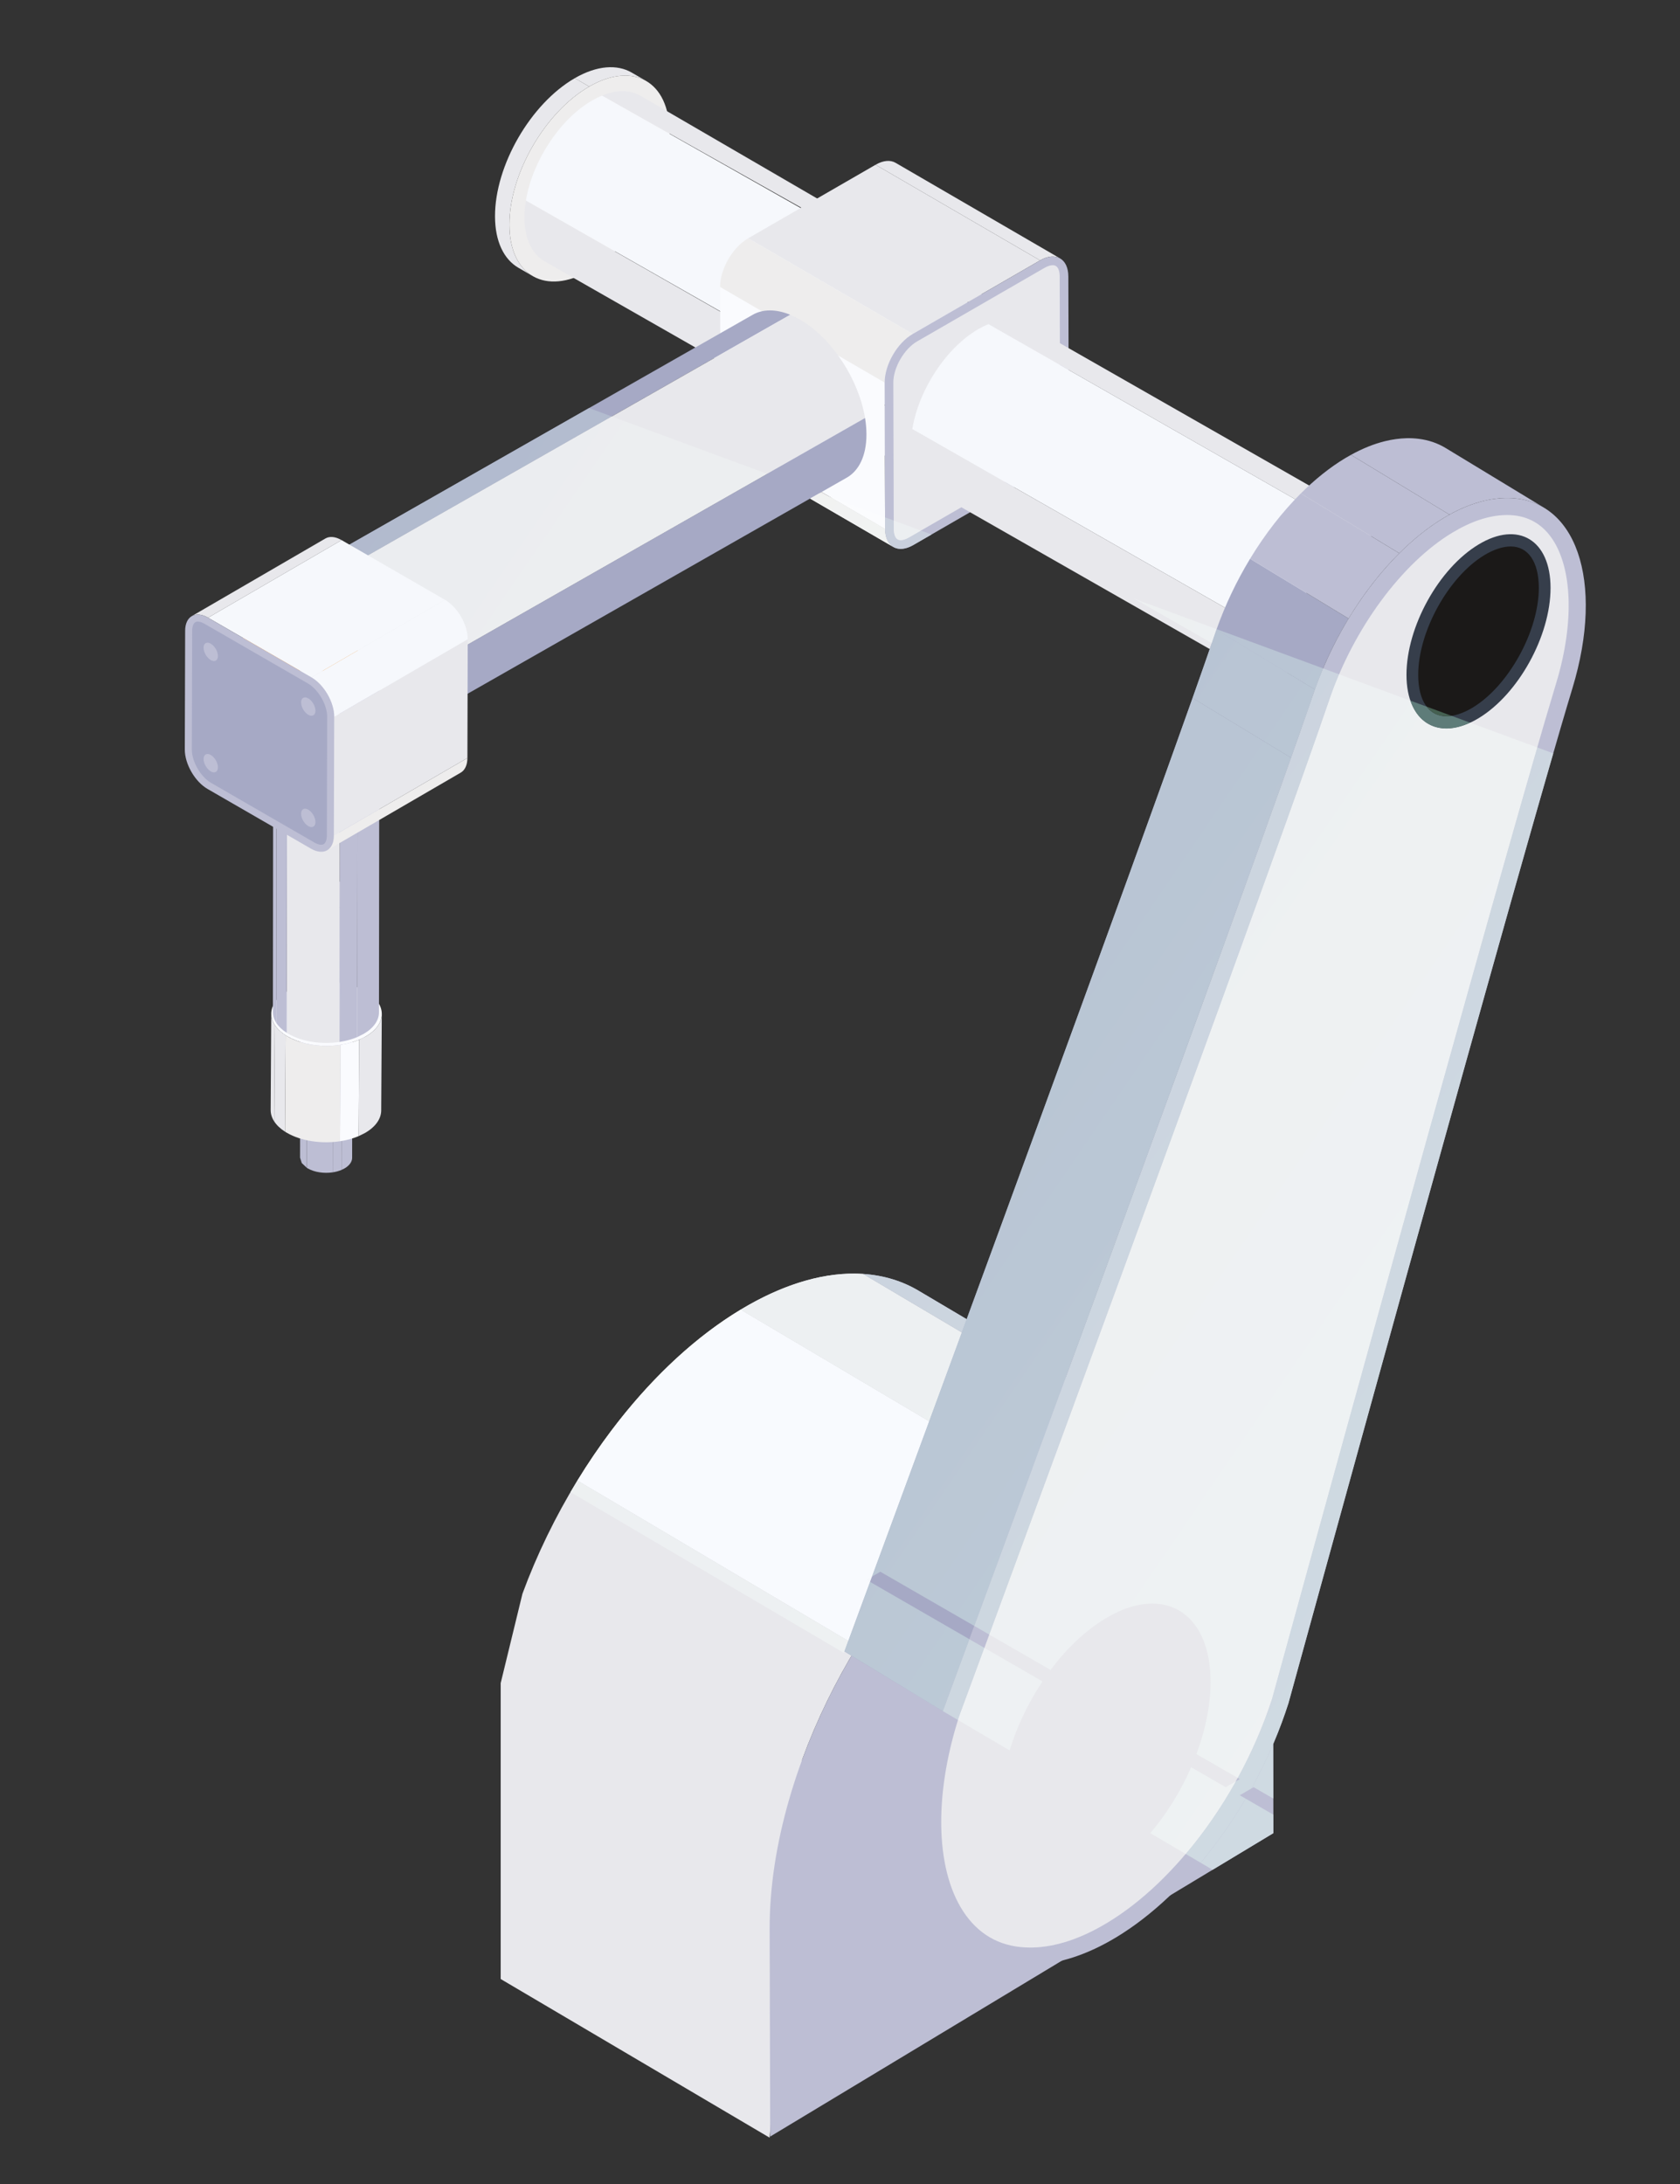 <svg width="100" height="130" viewBox="0 0 100 130" fill="none" xmlns="http://www.w3.org/2000/svg">
<rect x="0" y="0" width="100" height="130" fill="#333333" stroke="none"/>
<path d="M53.806 18.603L51.143 17.066L51.966 16.586L54.631 18.125L53.806 18.603" fill="#78D0B5"/>
<path d="M35.071 5.152L34.214 4.653C35.539 3.889 36.738 3.818 37.605 4.322L38.463 4.819C37.595 4.317 36.396 4.388 35.071 5.152Z" fill="#E8E8EC"/>
<path d="M31.711 16.434L30.855 15.938C29.999 15.439 29.468 14.383 29.465 12.881C29.456 9.856 31.583 6.173 34.214 4.653L35.071 5.152C32.44 6.672 30.313 10.355 30.322 13.379C30.325 14.882 30.857 15.938 31.711 16.434Z" fill="#E8E8EC"/>
<path d="M35.071 5.152C37.702 3.632 39.843 4.852 39.852 7.876C39.86 10.9 37.735 14.583 35.102 16.103C32.47 17.623 30.331 16.403 30.322 13.379C30.313 10.355 32.44 6.672 35.071 5.152Z" fill="#EEEDED"/>
<path d="M61 19L38.121 5.7C37.518 5.35 36.722 5.328 35.836 5.692L59.5 19C59.5 19 60.396 18.648 61 19Z" fill="#E8E8EC"/>
<path d="M35.246 5.982C35.446 5.866 35.642 5.769 35.836 5.692L62 20.5C61.807 20.579 59.5 20.5 58.5 21C56.556 22.121 56.38 23.676 56 26L31.304 11.942C31.683 9.618 33.301 7.105 35.246 5.982Z" fill="#F6F8FC"/>
<path d="M53.649 24.699L31.304 11.942C31.247 12.285 31.217 12.625 31.219 12.956C31.223 14.231 31.673 15.126 32.397 15.547L54.743 28.306C54.017 27.886 53.568 26.988 53.565 25.715C53.563 25.384 53.592 25.044 53.649 24.699" fill="#E8E8EC"/>
<path d="M58.591 19.741C56.359 21.029 54.558 24.152 54.565 26.715C54.572 29.279 56.385 30.314 58.617 29.025C60.848 27.737 62.652 24.614 62.645 22.051C62.637 19.487 60.822 18.452 58.591 19.741" fill="#EF8514"/>
<path d="M52.683 31.484L42.889 25.791C42.891 26.319 43.077 26.691 43.377 26.866L53.173 32.557C52.871 32.383 52.684 32.012 52.683 31.484Z" fill="#EEEDED"/>
<path d="M63.104 15.383L53.309 9.692C53.005 9.514 52.583 9.538 52.117 9.807L61.911 15.499C62.378 15.231 62.799 15.205 63.104 15.383Z" fill="#E8E8EC"/>
<path d="M52.658 22.77L42.863 17.079L42.889 25.791L52.683 31.484L52.658 22.77Z" fill="#FAFBFE"/>
<path d="M61.91 15.499L52.117 9.807L44.535 14.184L54.33 19.877L61.91 15.499" fill="#E8E8EC"/>
<path d="M54.33 19.877L44.535 14.184C43.608 14.719 42.861 16.015 42.863 17.079L52.658 22.77C52.657 21.706 53.404 20.412 54.33 19.877Z" fill="#EEEDED"/>
<path d="M54.33 19.877C53.404 20.412 52.657 21.706 52.658 22.77L52.683 31.484C52.686 32.546 53.44 32.976 54.365 32.441L61.947 28.063C62.871 27.53 63.62 26.234 63.617 25.17L63.592 16.458C63.589 15.393 62.837 14.966 61.91 15.499L54.33 19.877" fill="#BDBED4"/>
<path d="M53.612 32.155C53.711 32.155 53.876 32.127 54.106 31.994L61.69 27.616C62.457 27.173 63.104 26.053 63.101 25.171L63.077 16.459C63.077 16.208 63.021 15.785 62.664 15.785C62.566 15.785 62.398 15.813 62.169 15.947L54.587 20.324C53.819 20.767 53.172 21.887 53.174 22.768L53.2 31.48C53.2 31.734 53.255 32.155 53.612 32.155" fill="#E8E8EC"/>
<path d="M83.464 32.062L61.119 19.302C60.517 18.952 59.721 18.93 58.834 19.292L81.18 32.051C82.067 31.689 82.861 31.711 83.464 32.062Z" fill="#E8E8EC"/>
<path d="M58.245 19.584C58.445 19.468 58.641 19.372 58.834 19.292L81.18 32.051C80.987 32.131 80.79 32.227 80.59 32.343C78.646 33.464 77.028 35.979 76.648 38.303L54.303 25.544C54.682 23.22 56.3 20.707 58.245 19.584Z" fill="#F6F8FC"/>
<path d="M76.648 38.303L54.303 25.544C54.246 25.887 54.216 26.227 54.218 26.559C54.221 27.834 54.67 28.729 55.396 29.151L77.742 41.909C77.016 41.488 76.567 40.593 76.564 39.318C76.562 38.986 76.591 38.647 76.648 38.303Z" fill="#E8E8EC"/>
<path d="M15.615 35.372L44.79 18.745C45.383 18.4 46.163 18.379 47.036 18.736L17.861 35.363C16.99 35.006 16.208 35.029 15.615 35.372Z" fill="#A6A9C5"/>
<path d="M47.616 19.023C47.419 18.909 47.224 18.814 47.036 18.737L17.861 35.364C18.051 35.441 18.244 35.536 18.441 35.65C20.352 36.752 21.941 39.223 22.315 41.507L51.491 24.88C51.116 22.596 49.526 20.125 47.616 19.023Z" fill="#E8E8EC"/>
<path d="M22.315 41.507L51.491 24.88C51.546 25.218 51.575 25.553 51.574 25.877C51.57 27.129 51.129 28.011 50.414 28.425L21.241 45.052C21.953 44.638 22.395 43.758 22.398 42.506C22.4 42.179 22.37 41.845 22.315 41.507Z" fill="#A6A9C5"/>
<path d="M18.441 35.65C20.635 36.916 22.405 39.985 22.398 42.506C22.391 45.024 20.609 46.042 18.415 44.776C16.222 43.51 14.449 40.439 14.457 37.92C14.464 35.4 16.248 34.384 18.441 35.65Z" fill="#EF8514"/>
<path d="M22.172 40.836C22.172 40.834 22.172 40.834 22.172 40.834C22.172 40.834 22.172 40.834 22.172 40.836ZM22.167 40.813C22.165 40.812 22.165 40.806 22.163 40.803C22.165 40.808 22.165 40.81 22.167 40.813ZM22.16 40.788C22.158 40.782 22.157 40.779 22.155 40.772C22.157 40.779 22.158 40.782 22.16 40.788ZM22.153 40.762C22.15 40.753 22.148 40.748 22.146 40.739C22.148 40.748 22.15 40.753 22.153 40.762ZM22.144 40.732C21.751 39.306 20.93 37.874 19.895 36.806C20.93 37.874 21.751 39.306 22.144 40.732ZM19.256 36.216C19.01 36.016 18.755 35.835 18.492 35.679C18.755 35.835 19.01 36.016 19.256 36.216Z" fill="url(#paint0_linear)"/>
<path d="M19.895 36.806C19.689 36.594 19.476 36.397 19.256 36.216C19.476 36.397 19.689 36.594 19.895 36.806Z" fill="url(#paint1_linear)"/>
<path d="M18.492 35.679C18.484 35.674 18.475 35.671 18.468 35.666C18.475 35.671 18.484 35.674 18.492 35.679ZM18.466 35.664C18.458 35.659 18.449 35.655 18.441 35.65C18.449 35.655 18.458 35.659 18.466 35.664Z" fill="url(#paint2_linear)"/>
<path d="M15.639 35.36L15.641 35.358C15.649 35.353 15.658 35.348 15.668 35.344C15.658 35.35 15.648 35.353 15.639 35.36ZM15.668 35.343C15.672 35.341 15.675 35.339 15.679 35.338C15.675 35.339 15.672 35.341 15.668 35.343ZM15.682 35.336C15.686 35.334 15.687 35.332 15.691 35.331C15.687 35.332 15.686 35.334 15.682 35.336ZM15.694 35.329C15.698 35.327 15.701 35.325 15.705 35.324C15.701 35.325 15.698 35.327 15.694 35.329ZM15.708 35.322C15.715 35.319 15.722 35.317 15.729 35.312C15.722 35.317 15.715 35.319 15.708 35.322ZM15.729 35.312C15.732 35.31 15.736 35.308 15.737 35.307C15.736 35.308 15.732 35.31 15.729 35.312ZM15.742 35.305C15.746 35.305 15.748 35.303 15.751 35.301C15.749 35.303 15.746 35.305 15.742 35.305ZM15.756 35.298C15.76 35.298 15.761 35.296 15.765 35.294C15.761 35.296 15.76 35.298 15.756 35.298ZM15.77 35.293C15.772 35.291 15.775 35.289 15.779 35.289C15.775 35.289 15.772 35.291 15.77 35.293ZM15.784 35.286C15.787 35.284 15.789 35.282 15.793 35.282C15.789 35.282 15.787 35.284 15.784 35.286ZM15.805 35.276C15.806 35.276 15.81 35.274 15.812 35.274C15.81 35.274 15.806 35.276 15.805 35.276ZM15.818 35.27C15.82 35.27 15.824 35.269 15.825 35.267C15.824 35.269 15.82 35.27 15.818 35.27ZM15.832 35.265C15.836 35.263 15.837 35.263 15.839 35.262C15.837 35.263 15.836 35.263 15.832 35.265ZM15.848 35.258C15.849 35.258 15.851 35.257 15.853 35.257C15.851 35.257 15.849 35.258 15.848 35.258ZM15.861 35.253C15.863 35.251 15.867 35.251 15.868 35.25C15.867 35.251 15.863 35.251 15.861 35.253ZM15.874 35.248C15.879 35.246 15.884 35.244 15.889 35.243C15.884 35.244 15.879 35.246 15.874 35.248ZM15.896 35.239C15.898 35.239 15.901 35.237 15.903 35.236C15.901 35.237 15.898 35.239 15.896 35.239ZM15.91 35.234C15.912 35.232 15.915 35.232 15.918 35.231C15.915 35.232 15.912 35.232 15.91 35.234ZM15.924 35.229C15.927 35.227 15.929 35.227 15.932 35.225C15.929 35.227 15.927 35.227 15.924 35.229ZM15.937 35.224C15.941 35.224 15.944 35.222 15.946 35.22C15.944 35.222 15.941 35.224 15.937 35.224ZM15.946 35.22C15.955 35.219 15.963 35.215 15.97 35.213C15.963 35.215 15.955 35.219 15.946 35.22ZM15.974 35.212C15.977 35.21 15.981 35.21 15.982 35.208C15.981 35.21 15.977 35.21 15.974 35.212ZM15.988 35.206C15.991 35.206 15.994 35.205 15.998 35.203C15.994 35.205 15.991 35.206 15.988 35.206ZM16.003 35.203C16.005 35.201 16.008 35.2 16.012 35.2C16.008 35.2 16.005 35.201 16.003 35.203ZM16.017 35.198C16.032 35.193 16.05 35.188 16.065 35.184C16.05 35.188 16.032 35.193 16.017 35.198ZM16.069 35.182C16.072 35.182 16.075 35.181 16.079 35.181C16.075 35.181 16.072 35.182 16.069 35.182ZM16.082 35.179C16.086 35.177 16.089 35.177 16.094 35.175C16.089 35.177 16.086 35.177 16.082 35.179ZM16.096 35.175C16.113 35.17 16.131 35.167 16.15 35.162C16.131 35.167 16.113 35.17 16.096 35.175ZM16.15 35.162C16.153 35.162 16.158 35.16 16.162 35.16C16.158 35.16 16.153 35.162 16.15 35.162ZM16.163 35.158C16.169 35.158 16.172 35.157 16.177 35.157C16.172 35.157 16.169 35.158 16.163 35.158ZM16.177 35.157C16.2 35.151 16.224 35.146 16.248 35.141C16.224 35.146 16.2 35.15 16.177 35.157ZM16.248 35.141C16.276 35.136 16.303 35.132 16.332 35.127C16.303 35.132 16.276 35.136 16.248 35.141ZM16.332 35.127C16.338 35.127 16.343 35.125 16.346 35.125C16.343 35.125 16.338 35.127 16.332 35.127ZM16.348 35.125C16.372 35.122 16.395 35.118 16.419 35.117C16.395 35.118 16.372 35.122 16.348 35.125ZM16.421 35.117C16.426 35.117 16.429 35.117 16.433 35.117C16.429 35.117 16.426 35.117 16.421 35.117ZM16.436 35.115C16.441 35.115 16.445 35.115 16.448 35.113C16.445 35.115 16.441 35.115 16.436 35.115ZM16.451 35.113C16.464 35.113 16.477 35.112 16.489 35.112C16.477 35.112 16.464 35.113 16.451 35.113ZM16.495 35.11C16.498 35.11 16.5 35.11 16.503 35.11C16.5 35.11 16.498 35.11 16.495 35.11ZM16.512 35.11C16.514 35.11 16.517 35.11 16.519 35.11C16.517 35.11 16.514 35.11 16.512 35.11ZM16.527 35.108C16.531 35.108 16.533 35.108 16.536 35.108C16.533 35.108 16.531 35.108 16.527 35.108ZM16.546 35.108C16.548 35.108 16.55 35.106 16.552 35.106C16.55 35.106 16.548 35.108 16.546 35.108ZM16.586 35.106H16.588H16.586ZM16.603 35.106C16.603 35.106 16.605 35.106 16.607 35.106C16.605 35.106 16.603 35.106 16.603 35.106ZM16.621 35.105C16.622 35.105 16.622 35.105 16.624 35.105C16.622 35.105 16.622 35.105 16.621 35.105ZM52.684 31.546C52.684 31.544 52.684 31.542 52.684 31.542C52.684 31.542 52.684 31.544 52.684 31.546ZM52.684 31.513C52.684 31.509 52.684 31.506 52.684 31.504C52.684 31.506 52.684 31.509 52.684 31.513ZM52.683 31.497C52.683 31.492 52.683 31.487 52.683 31.484C52.683 31.487 52.683 31.492 52.683 31.497Z" fill="url(#paint3_linear)"/>
<path d="M53.157 32.548L48.217 29.677L48.784 29.355L49.436 29.595L52.683 31.484C52.683 31.487 52.683 31.492 52.683 31.497C52.685 31.499 52.685 31.503 52.685 31.504C52.685 31.506 52.685 31.509 52.685 31.513C52.685 31.522 52.685 31.532 52.685 31.542C52.685 31.542 52.685 31.544 52.685 31.546C52.7 32.031 52.878 32.377 53.157 32.548" fill="url(#paint4_linear)"/>
<path d="M52.683 31.484L49.436 29.595L52.681 30.794L52.683 31.484Z" fill="url(#paint5_linear)"/>
<path d="M53.612 32.671C53.442 32.671 53.288 32.629 53.157 32.548C52.877 32.377 52.7 32.031 52.684 31.546C52.684 31.544 52.684 31.542 52.684 31.542C52.684 31.532 52.684 31.522 52.684 31.513C52.684 31.51 52.684 31.506 52.684 31.504C52.684 31.503 52.684 31.499 52.683 31.497C52.683 31.492 52.683 31.487 52.683 31.484L52.681 30.794L53.198 30.983L53.2 31.48C53.2 31.734 53.255 32.155 53.612 32.155C53.711 32.155 53.876 32.127 54.106 31.994L54.82 31.582L55.45 31.815L54.365 32.441C54.096 32.596 53.84 32.671 53.612 32.671Z" fill="url(#paint6_linear)"/>
<path d="M53.613 32.155C53.255 32.155 53.2 31.734 53.2 31.48L53.199 30.983L54.82 31.582L54.106 31.994C53.877 32.127 53.711 32.155 53.613 32.155" fill="url(#paint7_linear)"/>
<path d="M15.615 35.372C15.623 35.369 15.632 35.362 15.64 35.358L15.639 35.36C15.632 35.363 15.625 35.367 15.618 35.372H15.615V35.372ZM17.861 35.363C17.435 35.189 17.031 35.105 16.658 35.105C16.646 35.105 16.634 35.105 16.624 35.105C16.622 35.105 16.622 35.105 16.62 35.105C16.617 35.105 16.612 35.105 16.607 35.106C16.605 35.106 16.603 35.106 16.603 35.106C16.598 35.106 16.593 35.106 16.588 35.106H16.586C16.574 35.106 16.563 35.106 16.551 35.106C16.55 35.106 16.548 35.108 16.546 35.108C16.543 35.108 16.539 35.108 16.536 35.108C16.532 35.108 16.531 35.108 16.527 35.108C16.526 35.108 16.522 35.108 16.519 35.11C16.517 35.11 16.513 35.11 16.512 35.11C16.508 35.11 16.506 35.11 16.503 35.11C16.5 35.11 16.498 35.11 16.494 35.11C16.493 35.11 16.491 35.11 16.489 35.111C16.477 35.111 16.463 35.113 16.451 35.113C16.451 35.113 16.45 35.113 16.448 35.113C16.444 35.115 16.441 35.115 16.436 35.115C16.436 35.115 16.434 35.115 16.432 35.117C16.429 35.117 16.425 35.117 16.42 35.117H16.419C16.394 35.118 16.372 35.122 16.348 35.125C16.348 35.125 16.348 35.125 16.346 35.125C16.343 35.125 16.337 35.127 16.332 35.127C16.303 35.132 16.275 35.136 16.248 35.141C16.224 35.146 16.199 35.151 16.177 35.156C16.172 35.156 16.168 35.158 16.163 35.158C16.163 35.16 16.163 35.16 16.162 35.16C16.158 35.16 16.153 35.161 16.149 35.161C16.13 35.167 16.113 35.17 16.096 35.175C16.094 35.175 16.094 35.175 16.094 35.175C16.089 35.177 16.086 35.177 16.082 35.179C16.08 35.179 16.08 35.179 16.079 35.181C16.075 35.181 16.072 35.182 16.068 35.182C16.067 35.184 16.067 35.184 16.065 35.184C16.049 35.187 16.032 35.193 16.017 35.198C16.015 35.2 16.013 35.2 16.011 35.2C16.008 35.2 16.005 35.201 16.003 35.203C16.001 35.203 15.999 35.203 15.998 35.203C15.994 35.205 15.991 35.206 15.987 35.206C15.986 35.208 15.984 35.208 15.982 35.208C15.98 35.21 15.977 35.21 15.973 35.212C15.972 35.212 15.972 35.212 15.97 35.213C15.963 35.215 15.954 35.218 15.946 35.22C15.944 35.222 15.941 35.224 15.937 35.224C15.935 35.224 15.934 35.225 15.932 35.225C15.929 35.227 15.927 35.227 15.923 35.229C15.922 35.231 15.92 35.231 15.918 35.231C15.915 35.232 15.911 35.232 15.91 35.234C15.908 35.236 15.904 35.236 15.903 35.236C15.901 35.237 15.898 35.239 15.896 35.239C15.892 35.239 15.891 35.241 15.889 35.243C15.884 35.244 15.879 35.246 15.873 35.248C15.872 35.248 15.87 35.249 15.868 35.249C15.867 35.251 15.863 35.251 15.861 35.253C15.858 35.255 15.856 35.255 15.853 35.256C15.851 35.256 15.849 35.258 15.848 35.258C15.844 35.26 15.842 35.262 15.839 35.262C15.837 35.263 15.835 35.263 15.832 35.265C15.83 35.265 15.829 35.267 15.825 35.267C15.823 35.269 15.82 35.27 15.818 35.27C15.816 35.272 15.813 35.272 15.811 35.274C15.809 35.274 15.806 35.275 15.804 35.275C15.801 35.279 15.796 35.281 15.792 35.282C15.789 35.282 15.787 35.284 15.784 35.286C15.782 35.286 15.78 35.288 15.778 35.289C15.775 35.289 15.772 35.291 15.77 35.293C15.768 35.293 15.766 35.294 15.765 35.294C15.761 35.296 15.759 35.298 15.756 35.298C15.754 35.3 15.753 35.301 15.751 35.301C15.748 35.303 15.746 35.305 15.742 35.305C15.741 35.306 15.739 35.306 15.737 35.306C15.735 35.308 15.732 35.31 15.729 35.312C15.722 35.317 15.715 35.319 15.708 35.322C15.706 35.324 15.704 35.324 15.704 35.324C15.701 35.325 15.697 35.327 15.694 35.329C15.694 35.329 15.692 35.331 15.691 35.331C15.687 35.332 15.685 35.334 15.682 35.336C15.68 35.337 15.68 35.337 15.678 35.337C15.675 35.339 15.671 35.341 15.668 35.343C15.668 35.344 15.668 35.344 15.668 35.344C15.658 35.348 15.649 35.353 15.64 35.358L26.788 29.005L27.622 28.53L35.062 24.29L36.414 24.79L17.861 35.363" fill="url(#paint8_linear)"/>
<path d="M22.315 41.507C22.279 41.284 22.231 41.06 22.172 40.836C22.172 40.834 22.172 40.834 22.172 40.834C22.17 40.827 22.169 40.822 22.167 40.813C22.165 40.81 22.165 40.808 22.163 40.803C22.162 40.8 22.162 40.794 22.16 40.787C22.158 40.782 22.157 40.779 22.155 40.772C22.155 40.768 22.153 40.765 22.153 40.761C22.15 40.753 22.148 40.748 22.146 40.739C22.146 40.737 22.144 40.736 22.144 40.732C21.751 39.306 20.93 37.874 19.895 36.806C19.689 36.594 19.476 36.397 19.256 36.216C19.01 36.016 18.755 35.834 18.492 35.679C18.484 35.674 18.475 35.671 18.468 35.665C18.466 35.664 18.466 35.664 18.466 35.664C18.458 35.659 18.449 35.655 18.441 35.65C18.244 35.536 18.051 35.441 17.861 35.364L36.415 24.79L45.661 28.203L22.315 41.507" fill="url(#paint9_linear)"/>
<path d="M60.74 87.819L44.085 77.956C46.726 76.362 49.211 75.686 51.37 75.829L68.025 85.692C65.865 85.55 63.381 86.225 60.74 87.819Z" fill="#E8E8EC"/>
<path d="M68.025 85.691L51.37 75.829C52.612 75.91 53.748 76.262 54.741 76.866L71.396 86.728C70.4 86.126 69.267 85.772 68.025 85.691Z" fill="#BDBED4"/>
<path d="M47.753 104.728L45.808 127.241L29.803 117.799L29.803 100.185L31.098 94.866C31.954 92.54 33.065 90.258 34.371 88.126L51.025 97.988C49.719 100.12 48.608 102.403 47.753 104.728Z" fill="#E8E8EC"/>
<path d="M51.025 97.988L34.371 88.126C36.979 83.863 40.373 80.194 44.085 77.956L60.739 87.819C57.027 90.056 53.634 93.726 51.025 97.988Z" fill="#F6F8FC"/>
<path d="M60.74 87.819C69.01 82.831 75.738 86.835 75.766 96.762L75.799 109.114L45.845 127.176L45.812 114.824C45.785 104.898 52.468 92.806 60.74 87.819Z" fill="#BDBED4"/>
<path d="M82.447 26.259C82.878 26.154 83.304 26.095 83.725 26.084C83.97 26.079 84.208 26.091 84.436 26.119C85.038 26.193 85.58 26.381 86.056 26.671L91.918 30.228C91.442 29.94 90.9 29.752 90.3 29.678C90.07 29.649 89.834 29.638 89.587 29.643C89.168 29.652 88.74 29.712 88.311 29.818C87.636 29.982 86.955 30.258 86.277 30.632L80.415 27.075C81.093 26.7 81.774 26.424 82.447 26.259" fill="#BDBED4"/>
<path d="M56.125 101.856L50.261 98.297C51.1 96.025 65.641 56.635 70.987 41.547L76.849 45.106C71.503 60.194 56.963 99.582 56.125 101.856Z" fill="#A6A9C5"/>
<path d="M76.849 45.106L70.987 41.547C71.534 40.005 71.984 38.716 72.314 37.747L72.405 37.484L78.267 41.043L78.175 41.304C77.846 42.273 77.396 43.562 76.849 45.106Z" fill="#A6A9C5"/>
<path d="M78.267 41.044L72.405 37.484C72.933 35.992 73.618 34.567 74.409 33.26L80.273 36.819C79.48 38.124 78.795 39.551 78.267 41.044" fill="#A6A9C5"/>
<path d="M80.273 36.819L74.409 33.26C75.301 31.788 76.33 30.468 77.428 29.373L83.29 32.932C82.192 34.027 81.163 35.347 80.273 36.819" fill="#BDBED4"/>
<path d="M80.415 27.075L80.061 27.278C79.162 27.82 78.274 28.531 77.429 29.373L83.291 32.932C84.138 32.09 85.025 31.379 85.923 30.837L86.277 30.632L80.415 27.075Z" fill="#BDBED4"/>
<path d="M85.923 30.837C87.15 30.097 88.397 29.671 89.587 29.643C93.847 29.547 95.525 34.619 93.6 40.957C90.431 51.392 77.379 98.892 76.69 101.392C74.736 107.464 70.673 112.764 66.436 115.319C64.771 116.323 63.079 116.904 61.476 116.941C55.795 117.066 53.401 110.314 56.125 101.856C57.05 99.351 74.622 51.748 78.176 41.304C79.732 36.734 82.759 32.745 85.923 30.837Z" fill="#BDBED4"/>
<path d="M61.452 115.925C62.841 115.894 64.342 115.399 65.912 114.45C70.059 111.95 73.906 106.712 75.719 101.102C77.154 95.875 89.551 50.799 92.63 40.662C93.729 37.041 93.602 33.698 92.296 31.936C91.666 31.088 90.795 30.656 89.705 30.656L89.61 30.658C88.628 30.68 87.564 31.032 86.448 31.707C83.442 33.518 80.572 37.414 79.136 41.632C75.683 51.777 59.008 96.974 57.084 102.187C55.536 107.007 55.694 111.534 57.495 114.006C58.423 115.281 59.71 115.926 61.317 115.926L61.452 115.925" fill="#E8E8EC"/>
<path d="M92.294 34.995C92.294 32.14 90.374 30.982 88.007 32.411C85.639 33.837 83.719 37.31 83.719 40.167C83.719 43.022 85.639 44.181 88.007 42.753C90.376 41.325 92.294 37.852 92.294 34.995Z" fill="#363E4B"/>
<path d="M86.092 42.634C85.043 42.634 84.417 41.713 84.417 40.167C84.417 37.591 86.222 34.329 88.356 33.042C88.913 32.706 89.455 32.528 89.922 32.528C90.969 32.528 91.596 33.451 91.596 34.995C91.596 37.571 89.793 40.833 87.657 42.12C87.1 42.456 86.558 42.634 86.092 42.634" fill="#1B1918"/>
<path d="M63.429 82.01C64.09 80.214 64.77 78.36 65.46 76.478C64.77 78.362 64.09 80.214 63.429 82.01ZM65.748 75.693C68.206 68.985 70.771 61.962 72.973 55.892C70.773 61.962 68.206 68.985 65.748 75.693Z" fill="url(#paint10_linear)"/>
<path d="M65.46 76.478C65.555 76.217 65.653 75.953 65.748 75.692C65.653 75.953 65.556 76.217 65.46 76.478Z" fill="url(#paint11_linear)"/>
<path d="M72.132 38.278L67.497 35.632L72.417 37.446C72.414 37.46 72.409 37.472 72.405 37.484L72.314 37.746C72.257 37.914 72.196 38.092 72.132 38.278" fill="url(#paint12_linear)"/>
<path d="M61.445 87.413C61.987 85.938 62.554 84.393 63.141 82.799C62.554 84.393 61.987 85.938 61.445 87.413ZM55.307 84.601L44.085 77.956C46.499 76.5 48.781 75.81 50.805 75.81C50.996 75.81 51.184 75.817 51.37 75.829L57.251 79.312C56.575 81.151 55.923 82.928 55.307 84.601Z" fill="url(#paint13_linear)"/>
<path d="M63.141 82.799C63.236 82.536 63.333 82.276 63.429 82.01C63.333 82.276 63.236 82.538 63.141 82.799ZM57.251 79.312L51.37 75.829C52.612 75.91 53.748 76.262 54.741 76.866L57.541 78.524C57.445 78.788 57.348 79.05 57.251 79.312" fill="url(#paint14_linear)"/>
<path d="M50.228 98.387L33.957 88.817C34.093 88.585 34.231 88.355 34.371 88.126L50.492 97.672C50.384 97.968 50.306 98.176 50.263 98.294L50.258 98.29C50.248 98.323 50.239 98.354 50.228 98.387" fill="url(#paint15_linear)"/>
<path d="M50.492 97.672L34.371 88.126C34.983 87.125 35.641 86.156 36.332 85.231C36.5 85.008 36.669 84.787 36.841 84.57C38.986 81.846 41.454 79.541 44.085 77.956L55.307 84.601C53.96 88.265 52.783 91.457 51.903 93.844L51.577 94.036L51.788 94.158C51.2 95.754 50.755 96.962 50.492 97.672" fill="url(#paint16_linear)"/>
<path d="M72.179 111.296L71.468 110.879C72.436 109.723 73.34 108.441 74.146 107.063L75.795 108.015L75.798 109.114L72.179 111.296ZM75.793 107.058L74.618 106.38L74.494 106.452C74.963 105.603 75.396 104.722 75.784 103.814L75.793 107.058V107.058ZM56.127 101.849C56.277 101.444 56.843 99.91 57.703 97.573C56.843 99.909 56.277 101.444 56.127 101.849ZM56.035 101.803L55.84 101.687L53.501 100.264L56.035 101.803ZM57.995 96.783C58.909 94.304 60.098 91.076 61.445 87.413C60.098 91.076 58.909 94.304 57.995 96.783Z" fill="url(#paint17_linear)"/>
<path d="M56.125 101.854L56.035 101.803L53.501 100.264L50.263 98.294C50.306 98.177 50.384 97.968 50.492 97.673C50.755 96.962 51.2 95.754 51.788 94.159L57.703 97.573C56.843 99.91 56.277 101.444 56.127 101.849C56.125 101.851 56.125 101.853 56.125 101.854ZM57.995 96.783L52.4 93.555L51.903 93.845C52.783 91.457 53.96 88.266 55.307 84.601C55.923 82.928 56.575 81.151 57.251 79.312C57.348 79.05 57.444 78.788 57.541 78.524C58.191 76.752 58.864 74.92 59.546 73.062C59.641 72.8 59.737 72.541 59.834 72.277C61.185 68.589 62.57 64.8 63.91 61.126C64.059 60.72 64.207 60.315 64.354 59.911C65.363 57.146 66.339 54.458 67.252 51.945C67.347 51.679 67.442 51.415 67.537 51.154C68.88 47.444 70.069 44.138 70.987 41.547L76.849 45.106C75.835 47.966 74.491 51.701 72.972 55.892C70.771 61.962 68.206 68.986 65.748 75.693C65.653 75.953 65.554 76.217 65.46 76.478C64.769 78.36 64.09 80.214 63.429 82.01C63.333 82.276 63.236 82.536 63.141 82.799C62.554 84.393 61.987 85.938 61.445 87.413C60.098 91.076 58.909 94.303 57.995 96.783" fill="url(#paint18_linear)"/>
<path d="M76.849 45.106L70.987 41.547C71.439 40.27 71.825 39.168 72.132 38.278C72.196 38.092 72.257 37.914 72.314 37.747L72.405 37.484L78.267 41.043L78.253 41.08C78.227 41.156 78.201 41.23 78.175 41.304C77.946 41.978 77.658 42.808 77.32 43.769C77.173 44.19 77.014 44.637 76.849 45.106" fill="url(#paint19_linear)"/>
<path d="M78.267 41.044L72.405 37.484C72.408 37.472 72.413 37.46 72.417 37.447L78.755 39.786C78.581 40.2 78.417 40.619 78.267 41.044Z" fill="url(#paint20_linear)"/>
<path d="M71.468 110.879L70.576 110.354C71.677 109.057 72.686 107.596 73.559 106.034L73.796 105.898L73.673 105.827C74.498 104.321 75.193 102.727 75.719 101.102C77.016 96.377 87.267 59.102 91.501 44.49L92.455 44.842C91.181 49.243 89.368 55.673 87.421 62.637C87.345 62.908 87.269 63.182 87.193 63.456C86.217 66.946 85.213 70.554 84.231 74.097C84.124 74.478 84.019 74.858 83.913 75.239C83.006 78.507 82.123 81.7 81.302 84.67C81.224 84.946 81.148 85.221 81.074 85.492C78.723 94 76.934 100.509 76.69 101.392C76.566 101.777 76.435 102.16 76.294 102.538C76.135 102.969 75.964 103.393 75.785 103.814C75.397 104.722 74.963 105.603 74.494 106.452L73.796 106.861L74.146 107.063C73.34 108.441 72.436 109.723 71.468 110.879V110.879ZM57.022 102.382L56.125 101.854C56.125 101.853 56.125 101.851 56.127 101.849C56.277 101.444 56.843 99.909 57.703 97.573L58.595 98.088C57.869 100.059 57.343 101.485 57.084 102.187C57.063 102.251 57.043 102.317 57.022 102.382ZM58.887 97.297L57.995 96.782C58.909 94.303 60.098 91.076 61.445 87.413C61.987 85.938 62.555 84.393 63.141 82.799C63.236 82.538 63.333 82.276 63.429 82.01C64.09 80.214 64.77 78.362 65.46 76.478C65.556 76.217 65.653 75.953 65.748 75.693C68.206 68.985 70.773 61.962 72.973 55.892C74.491 51.701 75.835 47.966 76.849 45.106C77.015 44.637 77.173 44.19 77.32 43.769C77.658 42.806 77.946 41.978 78.176 41.304C78.202 41.23 78.227 41.156 78.253 41.08C78.409 40.643 78.576 40.212 78.755 39.786L79.709 40.139C79.499 40.629 79.307 41.128 79.137 41.632C76.209 50.235 63.774 84.035 58.887 97.297" fill="url(#paint21_linear)"/>
<path d="M70.576 110.354L68.47 109.116C69.445 107.972 70.281 106.616 70.901 105.193L72.957 106.38L73.559 106.035C72.686 107.596 71.677 109.057 70.576 110.354V110.354ZM73.673 105.827L71.216 104.409C71.75 102.976 72.057 101.501 72.057 100.122C72.057 97.162 70.645 95.451 68.589 95.451C67.746 95.451 66.791 95.739 65.784 96.35C64.594 97.066 63.481 98.135 62.534 99.401L58.887 97.297C63.774 84.035 76.209 50.235 79.137 41.632C79.307 41.128 79.499 40.629 79.709 40.139L83.948 41.704C84.316 42.772 85.092 43.364 86.092 43.364C86.527 43.364 87.005 43.252 87.51 43.017L91.501 44.49C87.267 59.102 77.016 96.377 75.719 101.102C75.193 102.727 74.498 104.321 73.673 105.827ZM60.095 104.189L57.022 102.382C57.043 102.317 57.063 102.251 57.084 102.187C57.343 101.485 57.869 100.059 58.595 98.088L62.053 100.085C61.212 101.346 60.535 102.76 60.095 104.189" fill="url(#paint22_linear)"/>
<path d="M86.092 43.364C85.092 43.364 84.315 42.772 83.948 41.704L84.921 42.061C85.206 42.434 85.602 42.634 86.092 42.634C86.192 42.634 86.297 42.625 86.404 42.61L87.51 43.017C87.005 43.252 86.527 43.364 86.092 43.364" fill="url(#paint23_linear)"/>
<path d="M86.092 42.634C85.602 42.634 85.205 42.434 84.921 42.061L86.404 42.61C86.297 42.625 86.192 42.634 86.092 42.634" fill="url(#paint24_linear)"/>
<path d="M20.976 53.256L20.961 68.918C20.959 69.146 20.809 69.374 20.509 69.548L20.326 69.639L20.343 53.977L20.526 53.887C20.826 53.713 20.976 53.485 20.976 53.256" fill="#BDBED4"/>
<path d="M20.343 53.977L20.326 69.639C20.167 69.706 19.99 69.755 19.805 69.782L19.821 54.12C20.005 54.092 20.183 54.046 20.343 53.977" fill="#BDBED4"/>
<path d="M19.821 54.12L19.805 69.782C19.291 69.86 18.722 69.781 18.318 69.548L18.265 69.515L18.282 53.852L18.335 53.885C18.739 54.12 19.307 54.197 19.821 54.12Z" fill="#BDBED4"/>
<path d="M18.282 53.853L18.265 69.515L17.961 69.229L17.977 53.566L18.282 53.853Z" fill="#BDBED4"/>
<path d="M17.977 53.566L17.961 69.229L17.861 68.909L17.876 53.247L17.977 53.566Z" fill="#BDBED4"/>
<path d="M20.519 52.615C21.126 52.967 21.13 53.535 20.526 53.887C19.922 54.237 18.941 54.235 18.335 53.885C17.728 53.535 17.724 52.967 18.326 52.617C18.93 52.265 19.912 52.265 20.519 52.615" fill="#BDBED4"/>
<path d="M22.726 60.356L22.691 66.096C22.69 66.581 22.372 67.064 21.736 67.434L21.346 67.628L21.38 61.888L21.77 61.695C22.407 61.326 22.724 60.841 22.726 60.356Z" fill="#E8E8EC"/>
<path d="M21.38 61.888L21.346 67.628C21.006 67.771 20.63 67.873 20.238 67.931L20.273 62.192C20.664 62.133 21.04 62.031 21.38 61.888Z" fill="#FAFBFE"/>
<path d="M20.273 62.192L20.238 67.931C19.148 68.095 17.94 67.928 17.083 67.433L16.969 67.364L17.003 61.624L17.117 61.695C17.975 62.19 19.182 62.356 20.273 62.192Z" fill="#EEEDED"/>
<path d="M17.003 61.624L16.969 67.364C16.681 67.181 16.467 66.974 16.324 66.755L16.358 61.017C16.502 61.236 16.715 61.441 17.003 61.624" fill="#E8E8EC"/>
<path d="M16.358 61.017L16.324 66.755C16.182 66.537 16.111 66.306 16.111 66.077L16.146 60.337C16.144 60.566 16.217 60.798 16.358 61.017" fill="#E8E8EC"/>
<path d="M21.755 58.999C23.043 59.744 23.052 60.95 21.77 61.695C20.488 62.44 18.406 62.438 17.117 61.695C15.829 60.95 15.822 59.744 17.102 59C18.384 58.255 20.466 58.255 21.755 58.999Z" fill="#FAFBFE"/>
<path d="M22.581 39.932L22.558 60.258C22.558 60.724 22.253 61.19 21.642 61.543L21.268 61.73L21.292 39.932H22.581" fill="#BDBED4"/>
<path d="M21.292 39.932L21.268 61.73C20.942 61.867 20.581 61.964 20.205 62.021L20.228 39.932H21.292" fill="#BDBED4"/>
<path d="M20.228 39.932L20.205 62.021C19.16 62.176 17.999 62.017 17.178 61.543L17.067 61.476L17.09 39.932H20.228Z" fill="#E8E8EC"/>
<path d="M17.09 39.932L17.067 61.476C16.791 61.302 16.586 61.103 16.448 60.891L16.47 39.932H17.09" fill="#BDBED4"/>
<path d="M16.471 39.932L16.448 60.891C16.312 60.682 16.244 60.462 16.244 60.241L16.267 39.932H16.471Z" fill="#BDBED4"/>
<path d="M19.872 49.737L27.822 45.119C27.82 45.547 27.668 45.849 27.425 45.99L19.476 50.61C19.721 50.467 19.872 50.167 19.872 49.737" fill="#EEEDED"/>
<path d="M11.418 36.673L19.365 32.055C19.612 31.91 19.955 31.931 20.333 32.15L12.385 36.768C12.008 36.549 11.664 36.53 11.418 36.673Z" fill="#E8E8EC"/>
<path d="M19.893 42.668L27.841 38.05L27.822 45.119L19.872 49.737L19.893 42.668Z" fill="#E8E8EC"/>
<path d="M12.385 36.768L20.333 32.15L26.485 35.702L18.537 40.32L12.385 36.768Z" fill="#F6F8FC"/>
<path d="M18.537 40.32L26.485 35.702C27.237 36.135 27.844 37.185 27.841 38.049L19.893 42.668C19.897 41.803 19.289 40.753 18.537 40.32Z" fill="#F6F8FC"/>
<path d="M18.537 40.32C19.289 40.753 19.896 41.803 19.893 42.668L19.872 49.737C19.871 50.6 19.26 50.948 18.509 50.515L12.356 46.963C11.605 46.53 10.998 45.478 11 44.615L11.021 37.546C11.022 36.682 11.635 36.335 12.385 36.768L18.537 40.32" fill="#BDBED4"/>
<path d="M19.118 50.283C19.039 50.283 18.904 50.26 18.718 50.153L12.566 46.601C11.942 46.241 11.417 45.331 11.419 44.617L11.44 37.546C11.44 37.342 11.485 36.999 11.774 36.999C11.854 36.999 11.988 37.023 12.175 37.13L18.328 40.682C18.951 41.043 19.477 41.952 19.474 42.666L19.455 49.737C19.453 49.941 19.41 50.283 19.118 50.283Z" fill="#A6A9C5"/>
<path d="M18.349 41.571C18.116 41.434 17.923 41.543 17.923 41.81C17.923 42.083 18.116 42.411 18.349 42.547C18.585 42.683 18.777 42.575 18.777 42.305C18.777 42.033 18.585 41.707 18.349 41.571" fill="#BDBED4"/>
<path d="M12.544 38.314C12.313 38.176 12.118 38.286 12.118 38.553C12.118 38.826 12.313 39.156 12.544 39.29C12.78 39.428 12.972 39.318 12.972 39.047C12.972 38.776 12.78 38.45 12.544 38.314Z" fill="#BDBED4"/>
<path d="M18.349 48.195C18.116 48.059 17.923 48.167 17.923 48.437C17.923 48.708 18.116 49.037 18.349 49.173C18.585 49.308 18.777 49.201 18.777 48.93C18.777 48.659 18.585 48.331 18.349 48.195Z" fill="#BDBED4"/>
<path d="M12.544 44.938C12.313 44.802 12.118 44.912 12.118 45.179C12.118 45.45 12.313 45.78 12.544 45.916C12.78 46.052 12.972 45.944 12.972 45.673C12.972 45.402 12.78 45.074 12.544 44.938Z" fill="#BDBED4"/>
<defs>
<linearGradient id="paint0_linear" x1="109.935" y1="167.213" x2="-80.848" y2="37.005" gradientUnits="userSpaceOnUse">
<stop stop-color="#94DAC2"/>
<stop offset="1" stop-color="#5CC2A5"/>
</linearGradient>
<linearGradient id="paint1_linear" x1="109.934" y1="167.209" x2="-80.846" y2="37.003" gradientUnits="userSpaceOnUse">
<stop stop-color="#A9E1CF"/>
<stop offset="1" stop-color="#78D0B5"/>
</linearGradient>
<linearGradient id="paint2_linear" x1="109.95" y1="167.152" x2="-80.788" y2="36.894" gradientUnits="userSpaceOnUse">
<stop stop-color="#94DAC2"/>
<stop offset="1" stop-color="#5CC2A5"/>
</linearGradient>
<linearGradient id="paint3_linear" x1="109.935" y1="167.213" x2="-80.849" y2="37.006" gradientUnits="userSpaceOnUse">
<stop stop-color="#94DAC2"/>
<stop offset="1" stop-color="#5CC2A5"/>
</linearGradient>
<linearGradient id="paint4_linear" x1="109.935" y1="167.212" x2="-80.848" y2="37.005" gradientUnits="userSpaceOnUse">
<stop stop-color="#F5F9F7"/>
<stop offset="1" stop-color="#EDEDED"/>
</linearGradient>
<linearGradient id="paint5_linear" x1="109.935" y1="167.212" x2="-80.847" y2="37.003" gradientUnits="userSpaceOnUse">
<stop stop-color="#FDFEFF"/>
<stop offset="1" stop-color="#FAFBFE"/>
</linearGradient>
<linearGradient id="paint6_linear" x1="109.935" y1="167.214" x2="-80.85" y2="37.006" gradientUnits="userSpaceOnUse">
<stop stop-color="#D5E4E7"/>
<stop offset="1" stop-color="#BEBED4"/>
</linearGradient>
<linearGradient id="paint7_linear" x1="109.936" y1="167.213" x2="-80.849" y2="37.003" gradientUnits="userSpaceOnUse">
<stop stop-color="#F1F6F6"/>
<stop offset="1" stop-color="#E8E8EC"/>
</linearGradient>
<linearGradient id="paint8_linear" x1="109.935" y1="167.212" x2="-80.848" y2="37.005" gradientUnits="userSpaceOnUse">
<stop stop-color="#C7DADF"/>
<stop offset="1" stop-color="#A6A9C5"/>
</linearGradient>
<linearGradient id="paint9_linear" x1="109.935" y1="167.212" x2="-80.848" y2="37.004" gradientUnits="userSpaceOnUse">
<stop stop-color="#F1F6F6"/>
<stop offset="1" stop-color="#E8E8EC"/>
</linearGradient>
<linearGradient id="paint10_linear" x1="108.935" y1="166.212" x2="-81.848" y2="36.005" gradientUnits="userSpaceOnUse">
<stop stop-color="#94DAC2"/>
<stop offset="1" stop-color="#5CC2A5"/>
</linearGradient>
<linearGradient id="paint11_linear" x1="108.933" y1="166.213" x2="-81.848" y2="36.014" gradientUnits="userSpaceOnUse">
<stop stop-color="#A9E1CF"/>
<stop offset="1" stop-color="#78D0B5"/>
</linearGradient>
<linearGradient id="paint12_linear" x1="108.934" y1="166.213" x2="-81.848" y2="36.007" gradientUnits="userSpaceOnUse">
<stop stop-color="#F1F6F6"/>
<stop offset="1" stop-color="#E8E8EC"/>
</linearGradient>
<linearGradient id="paint13_linear" x1="108.935" y1="166.212" x2="-81.848" y2="36.004" gradientUnits="userSpaceOnUse">
<stop stop-color="#F1F6F6"/>
<stop offset="1" stop-color="#E8E8EC"/>
</linearGradient>
<linearGradient id="paint14_linear" x1="108.935" y1="166.212" x2="-81.848" y2="36.004" gradientUnits="userSpaceOnUse">
<stop stop-color="#D5E4E7"/>
<stop offset="1" stop-color="#BEBED4"/>
</linearGradient>
<linearGradient id="paint15_linear" x1="108.935" y1="166.212" x2="-81.848" y2="36.004" gradientUnits="userSpaceOnUse">
<stop stop-color="#F1F6F6"/>
<stop offset="1" stop-color="#E8E8EC"/>
</linearGradient>
<linearGradient id="paint16_linear" x1="108.935" y1="166.212" x2="-81.848" y2="36.005" gradientUnits="userSpaceOnUse">
<stop stop-color="#FAFCFE"/>
<stop offset="1" stop-color="#F6F8FD"/>
</linearGradient>
<linearGradient id="paint17_linear" x1="108.935" y1="166.213" x2="-81.848" y2="36.005" gradientUnits="userSpaceOnUse">
<stop stop-color="#D5E4E7"/>
<stop offset="1" stop-color="#BEBED4"/>
</linearGradient>
<linearGradient id="paint18_linear" x1="108.935" y1="166.212" x2="-81.848" y2="36.005" gradientUnits="userSpaceOnUse">
<stop stop-color="#C7DADF"/>
<stop offset="1" stop-color="#A6A9C5"/>
</linearGradient>
<linearGradient id="paint19_linear" x1="108.935" y1="166.212" x2="-81.848" y2="36.005" gradientUnits="userSpaceOnUse">
<stop stop-color="#C7DADF"/>
<stop offset="1" stop-color="#A6A9C5"/>
</linearGradient>
<linearGradient id="paint20_linear" x1="108.934" y1="166.213" x2="-81.849" y2="36.006" gradientUnits="userSpaceOnUse">
<stop stop-color="#C7DADF"/>
<stop offset="1" stop-color="#A6A9C5"/>
</linearGradient>
<linearGradient id="paint21_linear" x1="108.935" y1="166.212" x2="-81.848" y2="36.005" gradientUnits="userSpaceOnUse">
<stop stop-color="#D5E4E7"/>
<stop offset="1" stop-color="#BEBED4"/>
</linearGradient>
<linearGradient id="paint22_linear" x1="108.935" y1="166.212" x2="-81.848" y2="36.005" gradientUnits="userSpaceOnUse">
<stop stop-color="#F1F6F6"/>
<stop offset="1" stop-color="#E8E8EC"/>
</linearGradient>
<linearGradient id="paint23_linear" x1="108.935" y1="166.214" x2="-81.849" y2="36.007" gradientUnits="userSpaceOnUse">
<stop stop-color="#78A396"/>
<stop offset="1" stop-color="#363E4B"/>
</linearGradient>
<linearGradient id="paint24_linear" x1="108.934" y1="166.215" x2="-81.85" y2="36.011" gradientUnits="userSpaceOnUse">
<stop stop-color="#5F8C75"/>
<stop offset="1" stop-color="#1B1918"/>
</linearGradient>
</defs>
</svg>
